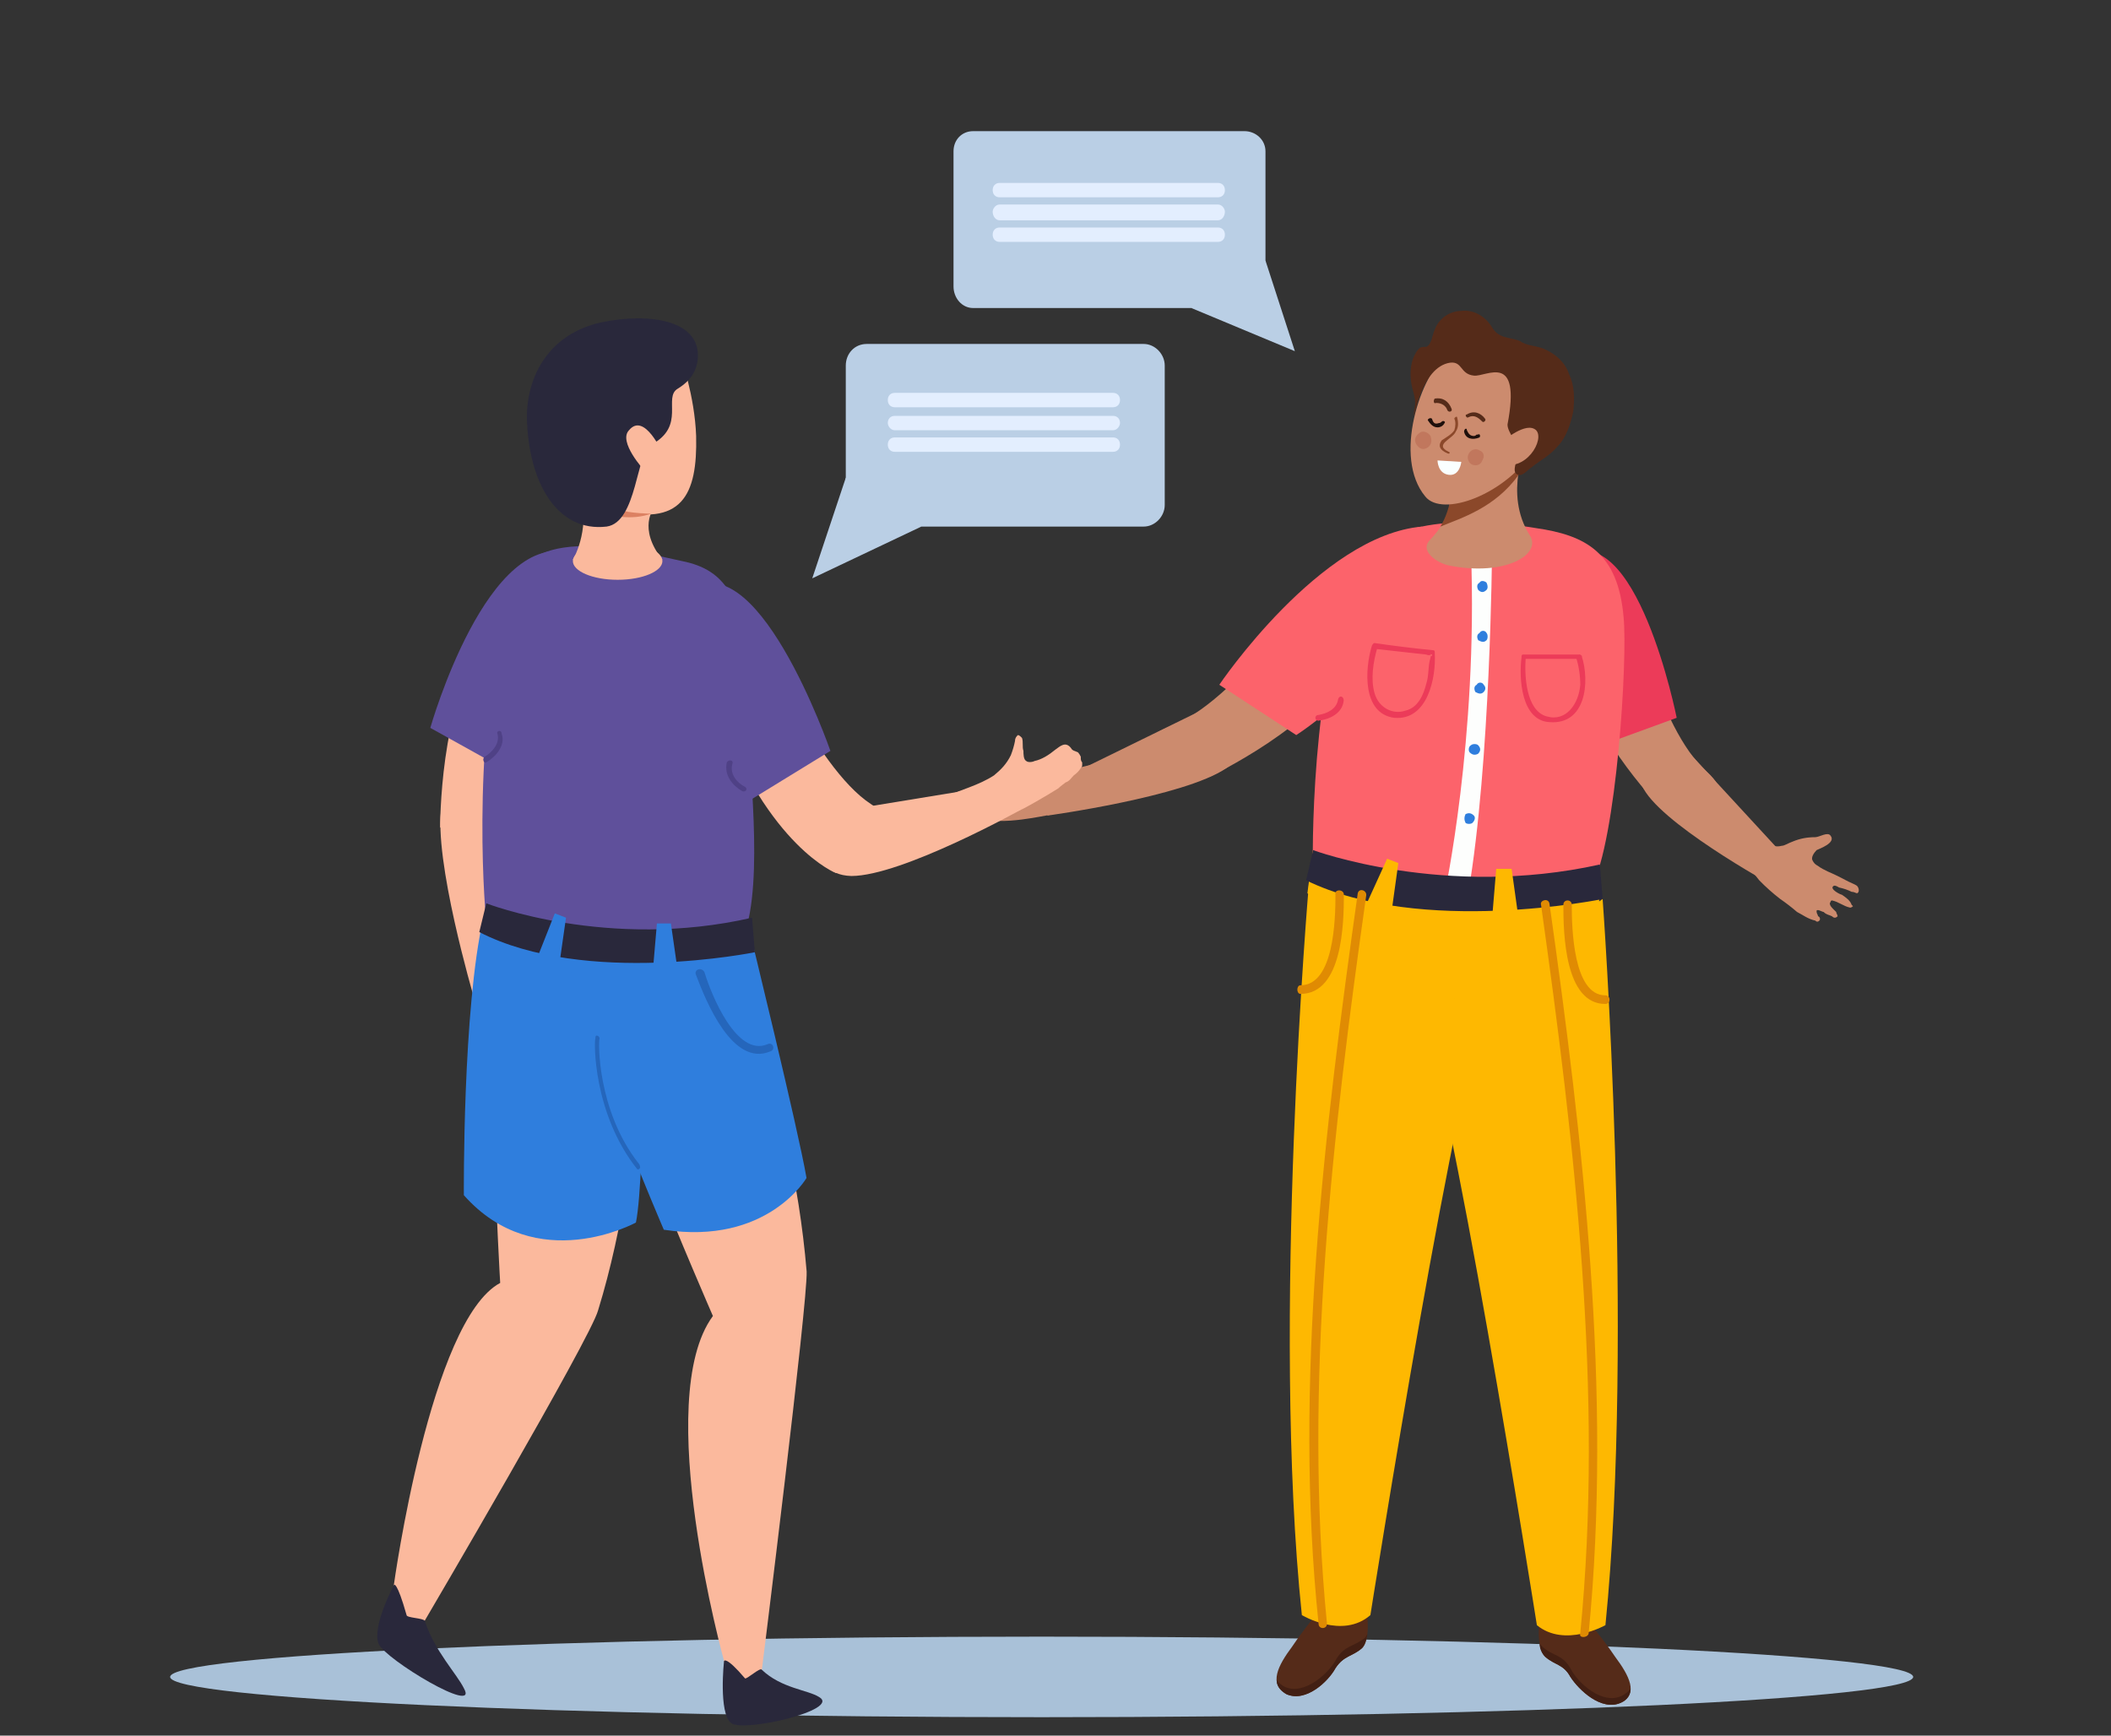 <?xml version="1.0" encoding="UTF-8"?> <svg xmlns="http://www.w3.org/2000/svg" width="90" height="74" viewBox="0 0 90 74" fill="none"><rect x="0" y="0" width="90" height="74" fill="#333333" stroke="none"/> <path d="M81.566 71.497C81.566 72.417 64.926 73.214 44.41 73.214C23.893 73.214 7.254 72.417 7.254 71.497C7.254 70.577 23.893 69.78 44.41 69.78C64.926 69.78 81.566 70.577 81.566 71.497Z" fill="#A9C1D8"></path> <path d="M70.711 34.345C70.711 34.345 67.371 30.85 67.43 28.337C67.43 25.823 69.399 25.333 69.399 25.333C69.399 25.333 70.711 31.096 72.739 32.873C74.707 34.651 70.711 34.345 70.711 34.345Z" fill="#CC8B6E"></path> <path d="M66.713 23.739C63.552 25.639 67.787 31.954 67.787 31.954L71.484 30.605C71.484 30.605 69.755 21.899 66.713 23.739Z" fill="#EC3B59"></path> <path d="M70.173 33.793C71.306 35.449 75.958 37.962 75.958 37.962V36.368L71.664 31.709C71.664 31.709 69.04 32.138 70.173 33.793Z" fill="#CC8B6E"></path> <path d="M75.958 36.062C76.078 36.062 76.257 35.939 76.436 35.878C76.734 35.755 77.032 35.694 77.39 35.694C77.569 35.694 77.926 35.448 78.046 35.632C78.284 35.939 77.569 36.184 77.449 36.245C77.33 36.368 77.211 36.552 77.27 36.675C77.33 36.797 77.39 36.858 77.509 36.92C77.748 37.104 78.105 37.226 78.344 37.349C78.503 37.431 78.662 37.512 78.821 37.594C78.94 37.656 79.119 37.717 79.179 37.778C79.239 37.839 79.298 38.023 79.179 38.085C79.119 38.085 79.06 38.023 78.94 38.023C78.781 37.942 78.602 37.88 78.404 37.839C78.404 37.839 78.225 37.717 78.165 37.778C77.986 37.901 78.463 38.146 78.523 38.146C78.702 38.269 78.881 38.391 78.94 38.575C78.98 38.616 79 38.636 79 38.636C78.94 38.698 78.881 38.698 78.881 38.698C78.582 38.636 78.404 38.453 78.105 38.391C78.105 38.391 78.046 38.391 78.046 38.453C77.926 38.575 78.165 38.759 78.284 38.882C78.284 38.943 78.344 39.004 78.344 39.066C78.304 39.106 78.264 39.127 78.225 39.127C78.185 39.127 78.145 39.106 78.105 39.066C77.986 39.004 77.867 39.004 77.748 38.882C77.688 38.882 77.509 38.759 77.449 38.82C77.449 38.82 77.449 38.841 77.449 38.882C77.449 38.943 77.509 39.004 77.509 39.066C77.569 39.066 77.628 39.188 77.569 39.249C77.509 39.311 77.449 39.311 77.39 39.249C77.091 39.188 76.853 39.004 76.614 38.882C76.376 38.677 76.137 38.493 75.899 38.33C75.581 38.085 75.282 37.819 75.004 37.533C74.766 37.226 74.467 36.92 74.467 36.552C74.428 36.47 74.428 36.368 74.467 36.245C74.467 36.123 74.507 36 74.587 35.878C74.646 35.755 74.706 35.632 74.825 35.571C74.865 35.571 74.885 35.571 74.885 35.571C74.925 35.571 74.945 35.571 74.945 35.571C75.123 35.694 75.243 35.816 75.362 35.939C75.541 36.062 75.72 36.123 75.958 36.062Z" fill="#CC8B6E"></path> <path d="M18.764 35.265C18.764 35.265 18.764 29.87 20.553 27.908C22.282 26.007 24.072 27.233 24.072 27.233C24.072 27.233 21.09 32.812 21.328 35.816C21.567 38.882 18.764 35.265 18.764 35.265Z" fill="#FBB99D"></path> <path d="M24.429 23.616C20.791 22.39 18.346 31.034 18.346 31.034L21.984 33.058C21.984 33.058 27.948 24.781 24.429 23.616Z" fill="#5F509B"></path> <path d="M21.025 38.514C21.025 38.514 21.681 42.009 21.681 42.315C21.561 44.461 21.979 45.503 21.561 45.38C20.786 45.197 20.249 42.806 20.19 42.438C20.07 42.009 19.951 40.905 19.951 40.476C19.951 40.108 21.025 38.514 21.025 38.514Z" fill="#CC8B6E"></path> <path d="M18.824 34.407C18.466 36.614 20.196 42.499 20.196 42.499L21.269 41.273L21.329 34.039C21.329 34.039 19.122 32.2 18.824 34.407Z" fill="#FBB99D"></path> <path d="M21.566 25.517C22.282 22.329 26.337 23.31 29.081 23.923C30.93 24.291 32.003 25.517 31.884 30.299C31.884 32.383 32.6 37.533 31.705 39.924C31.705 39.924 27.828 42.376 20.731 39.311C20.731 39.311 20.016 32.322 21.566 25.517Z" fill="#5F509B"></path> <path d="M68.444 47.342L55.74 38.085L55.979 36.246L68.086 35.265L68.444 47.342Z" fill="#FEB801"></path> <path d="M51.566 33.119C51.566 33.119 56.337 30.851 57.232 28.398C58.067 25.946 56.158 24.781 56.158 24.781C56.158 24.781 52.699 29.931 49.896 30.973C47.093 32.016 51.566 33.119 51.566 33.119Z" fill="#CC8B6E"></path> <path d="M60.632 22.451C60.632 22.451 59.439 22.881 59.618 25.333C59.857 28.398 55.265 31.341 55.265 31.341L51.984 29.195C51.984 29.195 56.279 22.819 60.632 22.451Z" fill="#FC636B"></path> <path d="M57.471 24.842C58.306 22.145 62.242 21.961 65.463 22.513C67.61 22.819 68.981 23.555 69.22 26.314C69.399 28.092 68.922 35.816 67.848 37.84C67.848 37.84 64.21 39.985 55.98 37.41C55.98 37.41 55.741 30.544 57.471 24.842Z" fill="#FC636B"></path> <path d="M57.288 29.87C57.228 30.421 56.691 30.667 56.214 30.728C56.035 30.728 56.035 30.483 56.214 30.483C56.572 30.421 56.99 30.238 57.049 29.808C57.109 29.624 57.288 29.686 57.288 29.87Z" fill="#EC3B59"></path> <path d="M47.685 32.322C47.685 32.322 44.285 33.119 44.047 33.303C42.198 34.284 41.124 34.345 41.422 34.652C41.959 35.326 44.225 34.836 44.583 34.774C45.001 34.713 46.074 34.345 46.432 34.222C46.79 34.038 47.685 32.322 47.685 32.322Z" fill="#CC8B6E"></path> <path d="M52.282 32.751C50.493 33.977 44.648 34.774 44.648 34.774L45.185 33.242L51.447 30.176C51.447 30.176 54.072 31.525 52.282 32.751Z" fill="#CC8B6E"></path> <path d="M63.61 23.555C63.61 23.555 63.55 32.506 62.596 38.085L61.582 38.146C61.582 38.146 63.013 31.525 62.715 23.555H63.61Z" fill="#FDFEFD"></path> <path d="M68.327 38.33C68.327 38.33 60.574 39.924 55.684 37.533L55.982 36.245C55.982 36.245 61.588 38.33 68.208 36.859L68.327 38.33Z" fill="#29283B"></path> <path d="M64.446 37.043H63.79L63.611 39.188H64.745L64.446 37.043Z" fill="#FEB801"></path> <path d="M59.616 36.797L59.139 36.613L58.244 38.575L59.318 38.943L59.616 36.797Z" fill="#FEB801"></path> <path d="M63.377 25.149C63.437 25.088 63.437 24.965 63.377 24.843C63.318 24.781 63.139 24.72 63.079 24.843C62.96 24.904 62.96 25.026 63.02 25.149C63.139 25.272 63.258 25.272 63.377 25.149Z" fill="#2F7EDD"></path> <path d="M63.377 27.295C63.437 27.233 63.437 27.049 63.377 26.988C63.318 26.866 63.139 26.866 63.079 26.988C62.96 27.049 62.96 27.172 63.02 27.295C63.139 27.356 63.258 27.417 63.377 27.295Z" fill="#2F7EDD"></path> <path d="M63.256 29.195C63.197 29.073 63.018 29.073 62.958 29.195C62.839 29.256 62.839 29.379 62.899 29.502C63.018 29.563 63.137 29.624 63.256 29.502C63.316 29.441 63.376 29.318 63.256 29.195Z" fill="#2F7EDD"></path> <path d="M62.718 31.77C62.599 31.831 62.599 32.015 62.658 32.077C62.778 32.199 62.897 32.199 63.016 32.138C63.136 32.015 63.136 31.893 63.016 31.77C62.956 31.709 62.778 31.709 62.718 31.77Z" fill="#2F7EDD"></path> <path d="M62.48 34.713C62.421 34.836 62.421 34.958 62.48 35.081C62.54 35.142 62.719 35.142 62.779 35.081C62.898 34.958 62.898 34.836 62.838 34.774C62.719 34.652 62.6 34.652 62.48 34.713Z" fill="#2F7EDD"></path> <path d="M65.099 18.896C65.099 18.896 61.819 19.631 61.998 19.938C62.177 20.183 61.819 20.735 61.819 21.287C61.819 21.9 61.461 22.513 60.924 23.065C60.566 23.494 61.223 23.984 61.759 24.107C64.205 24.597 65.755 23.616 65.218 22.819C64.085 21.041 65.099 18.896 65.099 18.896Z" fill="#CC8B6E"></path> <path d="M61.826 21.287C61.826 20.735 62.184 20.183 62.005 19.938C61.826 19.631 65.344 18.834 65.344 18.834C65.344 18.834 64.808 19.386 64.748 20.244C63.734 21.655 62.303 22.084 61.408 22.452C61.647 22.084 61.826 21.471 61.826 21.287Z" fill="#8B482A"></path> <path d="M61.776 14.972C60.524 16.014 59.391 19.509 60.762 21.164C61.478 22.083 64.222 21.102 65.474 19.079C65.653 18.834 66.07 17.363 65.355 15.769C65.056 15.033 63.148 13.93 61.776 14.972Z" fill="#CC8B6E"></path> <path d="M60.275 17.731C60.275 17.976 60.573 15.647 61.825 15.463C62.362 15.402 62.243 15.953 62.839 16.015C63.376 16.076 64.867 14.972 64.271 18.099C64.271 18.283 64.39 18.467 64.45 18.59C64.569 18.773 64.271 19.141 64.33 19.325C64.33 19.509 64.807 18.957 64.807 19.141C64.807 19.387 64.33 20.183 64.748 20.245C64.927 20.306 65.165 20 65.284 19.938C65.642 19.632 66.06 19.448 66.418 19.019C66.775 18.651 66.954 18.099 67.074 17.547C67.133 16.995 67.133 16.444 66.895 15.953C66.716 15.402 66.239 15.034 65.762 14.85C65.404 14.727 65.046 14.727 64.807 14.543C64.509 14.421 64.211 14.421 63.972 14.298C63.734 14.175 63.674 14.053 63.555 13.869C63.257 13.44 62.78 13.194 62.303 13.256C61.825 13.256 61.348 13.562 61.169 14.053C61.05 14.298 61.05 14.666 60.812 14.789C60.692 14.789 60.573 14.789 60.513 14.85C60.454 14.911 60.394 14.972 60.334 15.095C60.096 15.524 60.096 16.076 60.215 16.566C60.275 16.75 60.334 16.995 60.334 17.179C60.334 17.363 60.275 17.547 60.275 17.731Z" fill="#552B19"></path> <path d="M63.971 18.895C63.971 18.895 64.925 18.037 65.403 18.282C65.939 18.528 65.224 19.999 64.15 19.815C63.077 19.57 63.673 19.141 63.971 18.895Z" fill="#CC8B6E"></path> <path d="M67.314 28.092C66.519 28.092 65.723 28.092 64.928 28.092C64.968 28.092 65.008 28.071 65.047 28.03C64.988 28.766 65.047 30.299 65.942 30.544C66.777 30.789 67.314 29.992 67.373 29.195C67.373 28.827 67.314 28.398 67.194 28.03C67.194 27.908 67.373 27.846 67.433 27.969C67.791 29.073 67.612 30.912 66.061 30.789C64.868 30.728 64.749 28.95 64.868 28.03C64.868 27.969 64.868 27.908 64.928 27.908C65.723 27.908 66.519 27.908 67.314 27.908C67.493 27.908 67.493 28.092 67.314 28.092Z" fill="#EC3B59"></path> <path d="M58.605 27.417C59.44 27.54 60.275 27.642 61.11 27.724C61.17 27.724 61.17 27.785 61.17 27.846C61.23 28.889 60.872 30.728 59.441 30.605C58.069 30.421 58.188 28.521 58.486 27.54C58.546 27.356 58.784 27.417 58.725 27.601C58.546 28.214 58.427 28.95 58.605 29.563C58.784 30.176 59.381 30.483 59.918 30.299C60.454 30.176 60.693 29.624 60.812 29.134C60.931 28.766 60.872 28.398 60.991 28.03C60.991 27.969 60.991 27.908 60.991 27.846C60.931 28.153 61.17 27.846 60.991 27.908C60.931 27.969 60.812 27.908 60.812 27.908C60.057 27.826 59.321 27.744 58.605 27.663C58.486 27.663 58.486 27.417 58.605 27.417Z" fill="#EC3B59"></path> <path d="M17.93 69.964L18.347 67.083L17.095 66.593L16.379 69.29L17.93 69.964Z" fill="#E6C4BF"></path> <path d="M27.348 40.599C27.348 40.599 27.706 48.691 25.5 55.864C25.201 57.029 18.104 69.106 18.104 69.106C18.104 69.106 17.687 69.535 17.031 68.984C16.553 68.554 16.792 67.573 16.792 67.573C16.792 67.573 18.343 56.293 21.325 54.699C21.325 54.699 20.609 42.744 21.444 40.599C22.339 38.391 27.348 40.599 27.348 40.599Z" fill="#FBB99D"></path> <path d="M27.47 40.108C27.47 40.108 27.529 50.101 27.112 52.124C27.112 52.124 22.878 54.454 19.776 50.959C19.776 50.959 19.717 42.989 20.611 39.127L27.47 40.108Z" fill="#2F7EDD"></path> <path d="M32.66 71.987L32.004 69.29L30.752 69.781L31.11 72.662L32.66 71.987Z" fill="#E6C4BF"></path> <path d="M30.812 40.599C30.812 40.599 33.734 46.361 34.39 54.209C34.45 55.435 32.482 71.191 32.482 71.191C32.482 71.191 32.303 71.865 31.527 71.865C30.991 71.865 30.871 70.823 30.871 70.823C30.871 70.823 27.77 59.665 30.394 56.109C30.394 56.109 24.907 43.541 24.848 41.028C24.848 38.514 30.812 40.599 30.812 40.599Z" fill="#FBB99D"></path> <path d="M31.94 39.618C31.94 39.618 34.027 48.139 34.385 50.224C34.385 50.224 32.715 53.105 28.302 52.431C28.302 52.431 24.545 43.786 24.008 39.801L31.94 39.618Z" fill="#2F7EDD"></path> <path d="M27.233 49.856C27.233 49.856 27.253 49.835 27.293 49.794C27.293 49.794 27.293 49.672 27.233 49.611C25.444 47.342 25.503 44.338 25.563 44.277C25.563 44.215 25.503 44.154 25.444 44.154C25.384 44.154 25.384 44.215 25.384 44.277C25.324 44.338 25.265 47.465 27.173 49.856C27.173 49.856 27.193 49.856 27.233 49.856Z" fill="#2566BB"></path> <path d="M35.642 37.226C35.642 37.226 32.779 36.123 30.632 30.36C29.618 27.724 32.182 26.682 32.182 26.682C32.182 26.682 34.687 32.69 37.133 34.284C39.637 35.816 35.642 37.226 35.642 37.226Z" fill="#FBB99D"></path> <path d="M29.2 25.333C26.218 28.03 31.705 34.284 31.705 34.284L35.403 32.015C35.403 32.015 32.182 22.697 29.2 25.333Z" fill="#5F509B"></path> <path d="M39.637 34.222C39.696 34.284 40.173 33.977 40.293 33.977C40.949 33.671 41.724 33.487 42.38 33.058C42.678 32.812 42.917 32.567 43.096 32.199C43.175 31.995 43.235 31.791 43.275 31.586C43.275 31.464 43.334 31.402 43.394 31.341C43.454 31.341 43.513 31.402 43.573 31.464C43.633 31.648 43.573 31.831 43.633 32.015C43.633 32.138 43.633 32.383 43.752 32.445C43.812 32.506 43.99 32.506 44.11 32.445C44.408 32.383 44.706 32.199 45.004 31.954C45.183 31.831 45.422 31.586 45.66 31.893C45.72 32.015 45.839 32.015 45.959 32.077C45.998 32.118 46.038 32.179 46.078 32.261C46.078 32.261 46.078 32.281 46.078 32.322C46.078 32.404 46.098 32.465 46.138 32.506C46.138 32.547 46.138 32.588 46.138 32.629C46.138 32.669 46.118 32.71 46.078 32.751C45.998 32.874 45.899 32.976 45.78 33.058C45.66 33.18 45.601 33.303 45.422 33.364C45.362 33.425 45.243 33.487 45.124 33.609C44.647 33.916 43.573 34.529 43.513 34.529C43.096 34.713 42.082 35.02 41.724 35.142C41.307 35.203 39.637 34.222 39.637 34.222Z" fill="#FBB99D"></path> <path d="M36.299 37.349C38.446 37.349 43.515 34.529 43.515 34.529L42.144 33.548L35.404 34.652C35.404 34.652 34.152 37.288 36.299 37.349Z" fill="#FBB99D"></path> <path d="M24.424 23.923C24.424 24.352 25.259 24.72 26.332 24.72C27.406 24.72 28.241 24.352 28.241 23.923C28.241 23.494 27.406 23.126 26.332 23.126C25.259 23.126 24.424 23.494 24.424 23.923Z" fill="#FBB99D"></path> <path d="M27.883 21.655C27.883 21.655 27.167 22.513 28.241 23.862C28.241 23.862 25.736 25.395 24.424 23.862C24.424 23.862 25.14 22.697 24.782 21.103L27.883 21.655Z" fill="#FBB99D"></path> <path d="M29.023 15.217C29.023 15.217 29.619 16.872 29.679 18.589C29.738 21.103 29.082 22.513 26.1 21.716C23.178 20.857 27.591 14.788 29.023 15.217Z" fill="#FBB99D"></path> <path d="M27.765 21.9C27.765 21.9 26.87 21.9 26.333 21.716C26.333 21.716 26.214 21.9 26.035 21.961C26.035 21.961 26.93 22.206 27.765 21.9Z" fill="#DC8162"></path> <path d="M27.771 18.957C27.115 19.263 27.174 22.267 25.862 22.451C23.775 22.697 22.523 20.612 22.463 17.792C22.463 16.014 23.417 14.236 25.624 13.746C27.652 13.317 29.977 13.623 29.739 15.401C29.679 15.769 29.5 16.198 28.904 16.566C28.248 16.934 29.262 18.16 27.771 18.957Z" fill="#29283B"></path> <path d="M27.473 20.061C27.473 20.061 26.339 18.834 26.817 18.344C27.473 17.547 28.248 19.325 28.248 19.325L27.473 20.061Z" fill="#FBB99D"></path> <path d="M56.099 68.861C56.099 68.861 55.622 69.413 55.085 70.21C54.489 71.007 54.072 71.804 54.847 72.233C55.682 72.601 56.636 71.681 56.934 71.129C57.292 70.578 57.65 70.639 58.067 70.271C58.485 69.903 58.246 68.493 58.246 68.493L56.099 68.861Z" fill="#552B19"></path> <path d="M58.185 69.842C57.708 70.21 57.35 70.148 56.992 70.7C56.694 71.313 55.62 72.294 54.786 71.926C54.627 71.845 54.507 71.743 54.428 71.62C54.428 71.865 54.547 72.049 54.845 72.233C55.68 72.601 56.634 71.681 56.933 71.129C57.291 70.578 57.648 70.639 58.066 70.271C58.185 70.148 58.245 69.903 58.304 69.658C58.265 69.74 58.225 69.801 58.185 69.842Z" fill="#421F13"></path> <path d="M63.495 42.805C62.302 44.338 58.425 68.861 58.425 68.861C57.233 69.903 55.503 68.861 55.503 68.861C54.191 56.354 55.801 37.717 55.801 37.717C55.801 37.717 64.688 44.338 63.495 42.805Z" fill="#FEB801"></path> <path d="M57.886 38.085C56.454 48.262 55.142 58.99 56.216 69.229C56.216 69.474 56.574 69.474 56.574 69.229C55.56 58.99 56.812 48.323 58.243 38.207C58.303 37.962 57.945 37.84 57.886 38.085Z" fill="#E08B03"></path> <path d="M56.936 38.146C56.936 39.188 56.876 42.008 55.445 42.008C55.266 42.008 55.266 42.376 55.445 42.376C57.234 42.376 57.294 39.372 57.294 38.146C57.294 37.901 56.876 37.901 56.936 38.146Z" fill="#E08B03"></path> <path d="M67.787 69.228C67.787 69.228 68.323 69.842 68.86 70.639C69.457 71.436 69.874 72.233 69.099 72.6C68.264 72.968 67.31 72.049 66.952 71.497C66.654 70.945 66.296 71.006 65.878 70.639C65.461 70.271 65.64 68.922 65.64 68.922L67.787 69.228Z" fill="#552B19"></path> <path d="M65.76 70.21C66.237 70.639 66.595 70.516 66.953 71.129C67.251 71.742 68.324 72.723 69.159 72.294C69.318 72.212 69.438 72.11 69.517 71.988C69.517 72.233 69.398 72.478 69.1 72.601C68.265 72.969 67.311 72.049 66.953 71.497C66.654 70.945 66.297 71.007 65.879 70.639C65.76 70.516 65.641 70.332 65.641 70.087C65.68 70.128 65.72 70.169 65.76 70.21Z" fill="#421F13"></path> <path d="M60.454 43.173C61.647 44.706 65.523 69.29 65.523 69.29C66.716 70.271 68.446 69.29 68.446 69.29C69.698 56.783 68.326 38.33 68.326 38.33C68.326 38.33 59.261 44.706 60.454 43.173Z" fill="#FEB801"></path> <path d="M65.7 38.575C67.131 48.752 68.384 59.42 67.37 69.658C67.31 69.842 67.668 69.842 67.728 69.658C68.742 59.358 67.489 48.63 66.058 38.514C65.998 38.269 65.64 38.391 65.7 38.575Z" fill="#E08B03"></path> <path d="M66.652 38.575C66.652 39.801 66.712 42.805 68.442 42.805C68.68 42.805 68.68 42.437 68.442 42.437C67.07 42.437 67.01 39.556 67.01 38.575C67.01 38.33 66.652 38.33 66.652 38.575Z" fill="#E08B03"></path> <path d="M32.183 40.599C32.183 40.599 24.966 42.07 20.434 39.74L20.732 38.514C20.732 38.514 25.921 40.537 32.063 39.127L32.183 40.599Z" fill="#29283B"></path> <path d="M28.603 39.372H28.007L27.828 41.456H28.902L28.603 39.372Z" fill="#2F7EDD"></path> <path d="M24.131 39.127L23.654 38.943L22.879 40.905L23.833 41.211L24.131 39.127Z" fill="#2F7EDD"></path> <path d="M29.678 41.579C30.096 42.683 31.229 45.503 32.839 44.828C33.078 44.767 32.959 44.399 32.72 44.522C31.408 45.074 30.334 42.438 30.036 41.457C29.917 41.211 29.559 41.334 29.678 41.579Z" fill="#2566BB"></path> <path d="M21.386 31.28C21.565 31.77 21.148 32.261 20.73 32.506C20.611 32.567 20.551 32.322 20.671 32.261C20.969 32.077 21.326 31.709 21.207 31.28C21.148 31.157 21.386 31.096 21.386 31.28Z" fill="#4F4186"></path> <path d="M30.986 32.506C30.867 33.058 31.225 33.487 31.642 33.732C31.821 33.793 31.881 33.609 31.762 33.548C31.404 33.364 31.105 32.996 31.225 32.567C31.284 32.383 31.046 32.383 30.986 32.506Z" fill="#4F4186"></path> <path d="M16.798 67.573C16.798 67.573 15.844 69.351 16.142 70.087C16.44 70.761 20.436 73.152 19.78 71.987C19.482 71.374 18.527 70.394 18.11 69.106C18.05 68.984 17.334 68.984 17.334 68.861C16.917 67.389 16.798 67.573 16.798 67.573Z" fill="#29283B"></path> <path d="M30.867 70.823C30.867 70.823 30.629 73.03 31.166 73.459C31.643 73.888 35.877 72.907 34.923 72.355C34.446 72.049 33.312 71.987 32.478 71.191C32.418 71.068 31.822 71.62 31.762 71.558C30.927 70.577 30.867 70.823 30.867 70.823Z" fill="#29283B"></path> <path d="M63.016 18.528H62.957C62.917 18.569 62.877 18.589 62.837 18.589C62.658 18.589 62.599 18.466 62.539 18.344C62.539 18.221 62.42 18.283 62.42 18.405C62.48 18.712 62.778 18.773 63.076 18.651C63.136 18.589 63.076 18.467 63.016 18.528Z" fill="#1E100C"></path> <path d="M61.468 17.976C61.428 18.017 61.388 18.037 61.348 18.037C61.169 18.099 61.11 18.037 61.05 17.853C60.99 17.792 60.871 17.853 60.871 17.915C60.99 18.099 61.11 18.221 61.289 18.221C61.408 18.221 61.527 18.16 61.587 18.037C61.646 17.976 61.527 17.915 61.468 17.976Z" fill="#1E100C"></path> <path d="M61.228 17.179C61.466 17.179 61.645 17.302 61.705 17.486C61.764 17.608 61.943 17.547 61.884 17.424C61.764 17.118 61.526 16.934 61.168 16.995C61.108 17.056 61.108 17.24 61.228 17.179Z" fill="#552B19"></path> <path d="M62.599 17.792C62.837 17.67 63.017 17.792 63.195 17.976C63.255 18.038 63.374 17.915 63.315 17.854C63.136 17.608 62.837 17.486 62.539 17.67C62.42 17.67 62.539 17.854 62.599 17.792Z" fill="#552B19"></path> <path d="M62.004 17.854C62.063 17.976 62.063 18.16 62.004 18.344C61.884 18.528 61.646 18.651 61.467 18.773C61.288 19.018 61.407 19.202 61.705 19.325C61.825 19.386 61.825 19.264 61.765 19.264C61.109 18.957 61.944 18.712 62.063 18.405C62.183 18.221 62.183 18.038 62.123 17.792C62.123 17.731 62.004 17.792 62.004 17.854Z" fill="#8B482A"></path> <path d="M62.301 19.693C62.301 19.693 62.241 20.306 61.764 20.244C61.287 20.183 61.287 19.631 61.287 19.631L62.301 19.693Z" fill="#FAFFFF"></path> <path d="M63.195 19.631C63.135 19.815 62.956 19.877 62.778 19.815C62.599 19.754 62.539 19.509 62.599 19.386C62.658 19.202 62.897 19.08 63.076 19.202C63.255 19.264 63.314 19.448 63.195 19.631Z" fill="#C1775D"></path> <path d="M60.511 18.466C60.631 18.344 60.869 18.405 60.989 18.589C61.048 18.773 61.048 18.957 60.869 19.079C60.69 19.202 60.511 19.141 60.392 18.957C60.273 18.773 60.333 18.589 60.511 18.466Z" fill="#C1775D"></path> <path d="M49.657 21.532C49.657 22.022 49.239 22.451 48.762 22.451H36.953C36.416 22.451 36.059 22.022 36.059 21.532V15.585C36.059 15.095 36.416 14.665 36.953 14.665H48.762C49.239 14.665 49.657 15.095 49.657 15.585V21.532Z" fill="#BACFE5"></path> <path d="M36.06 20.367L34.629 24.658L39.281 22.451L36.06 20.367Z" fill="#BACFE5"></path> <path d="M47.452 17.363H38.148C37.969 17.363 37.85 17.24 37.85 17.056C37.85 16.872 37.969 16.75 38.148 16.75H47.452C47.631 16.75 47.75 16.872 47.75 17.056C47.75 17.24 47.631 17.363 47.452 17.363Z" fill="#E3EEFE"></path> <path d="M47.452 18.344H38.148C37.969 18.344 37.85 18.16 37.85 18.037C37.85 17.853 37.969 17.731 38.148 17.731H47.452C47.631 17.731 47.75 17.853 47.75 18.037C47.75 18.16 47.631 18.344 47.452 18.344Z" fill="#E3EEFE"></path> <path d="M47.452 19.264H38.148C37.969 19.264 37.85 19.141 37.85 18.957C37.85 18.773 37.969 18.65 38.148 18.65H47.452C47.631 18.65 47.75 18.773 47.75 18.957C47.75 19.141 47.631 19.264 47.452 19.264Z" fill="#E3EEFE"></path> <path d="M40.652 12.213C40.652 12.704 41.01 13.133 41.487 13.133H53.057C53.535 13.133 53.952 12.704 53.952 12.213V6.45C53.952 5.96 53.535 5.592 53.057 5.592H41.487C41.01 5.592 40.652 5.96 40.652 6.45V12.213Z" fill="#BACFE5"></path> <path d="M53.952 11.11L55.204 14.972L50.791 13.133L53.952 11.11Z" fill="#BACFE5"></path> <path d="M51.924 8.412H42.62C42.441 8.412 42.322 8.29 42.322 8.106C42.322 7.922 42.441 7.799 42.62 7.799H51.924C52.103 7.799 52.222 7.922 52.222 8.106C52.222 8.29 52.103 8.412 51.924 8.412Z" fill="#E3EEFE"></path> <path d="M51.924 9.393H42.62C42.441 9.393 42.322 9.209 42.322 9.025C42.322 8.903 42.441 8.719 42.62 8.719H51.924C52.103 8.719 52.222 8.903 52.222 9.025C52.222 9.209 52.103 9.393 51.924 9.393Z" fill="#E3EEFE"></path> <path d="M51.924 10.313H42.62C42.441 10.313 42.322 10.19 42.322 10.006C42.322 9.822 42.441 9.7 42.62 9.7H51.924C52.103 9.7 52.222 9.822 52.222 10.006C52.222 10.19 52.103 10.313 51.924 10.313Z" fill="#E3EEFE"></path> </svg> 